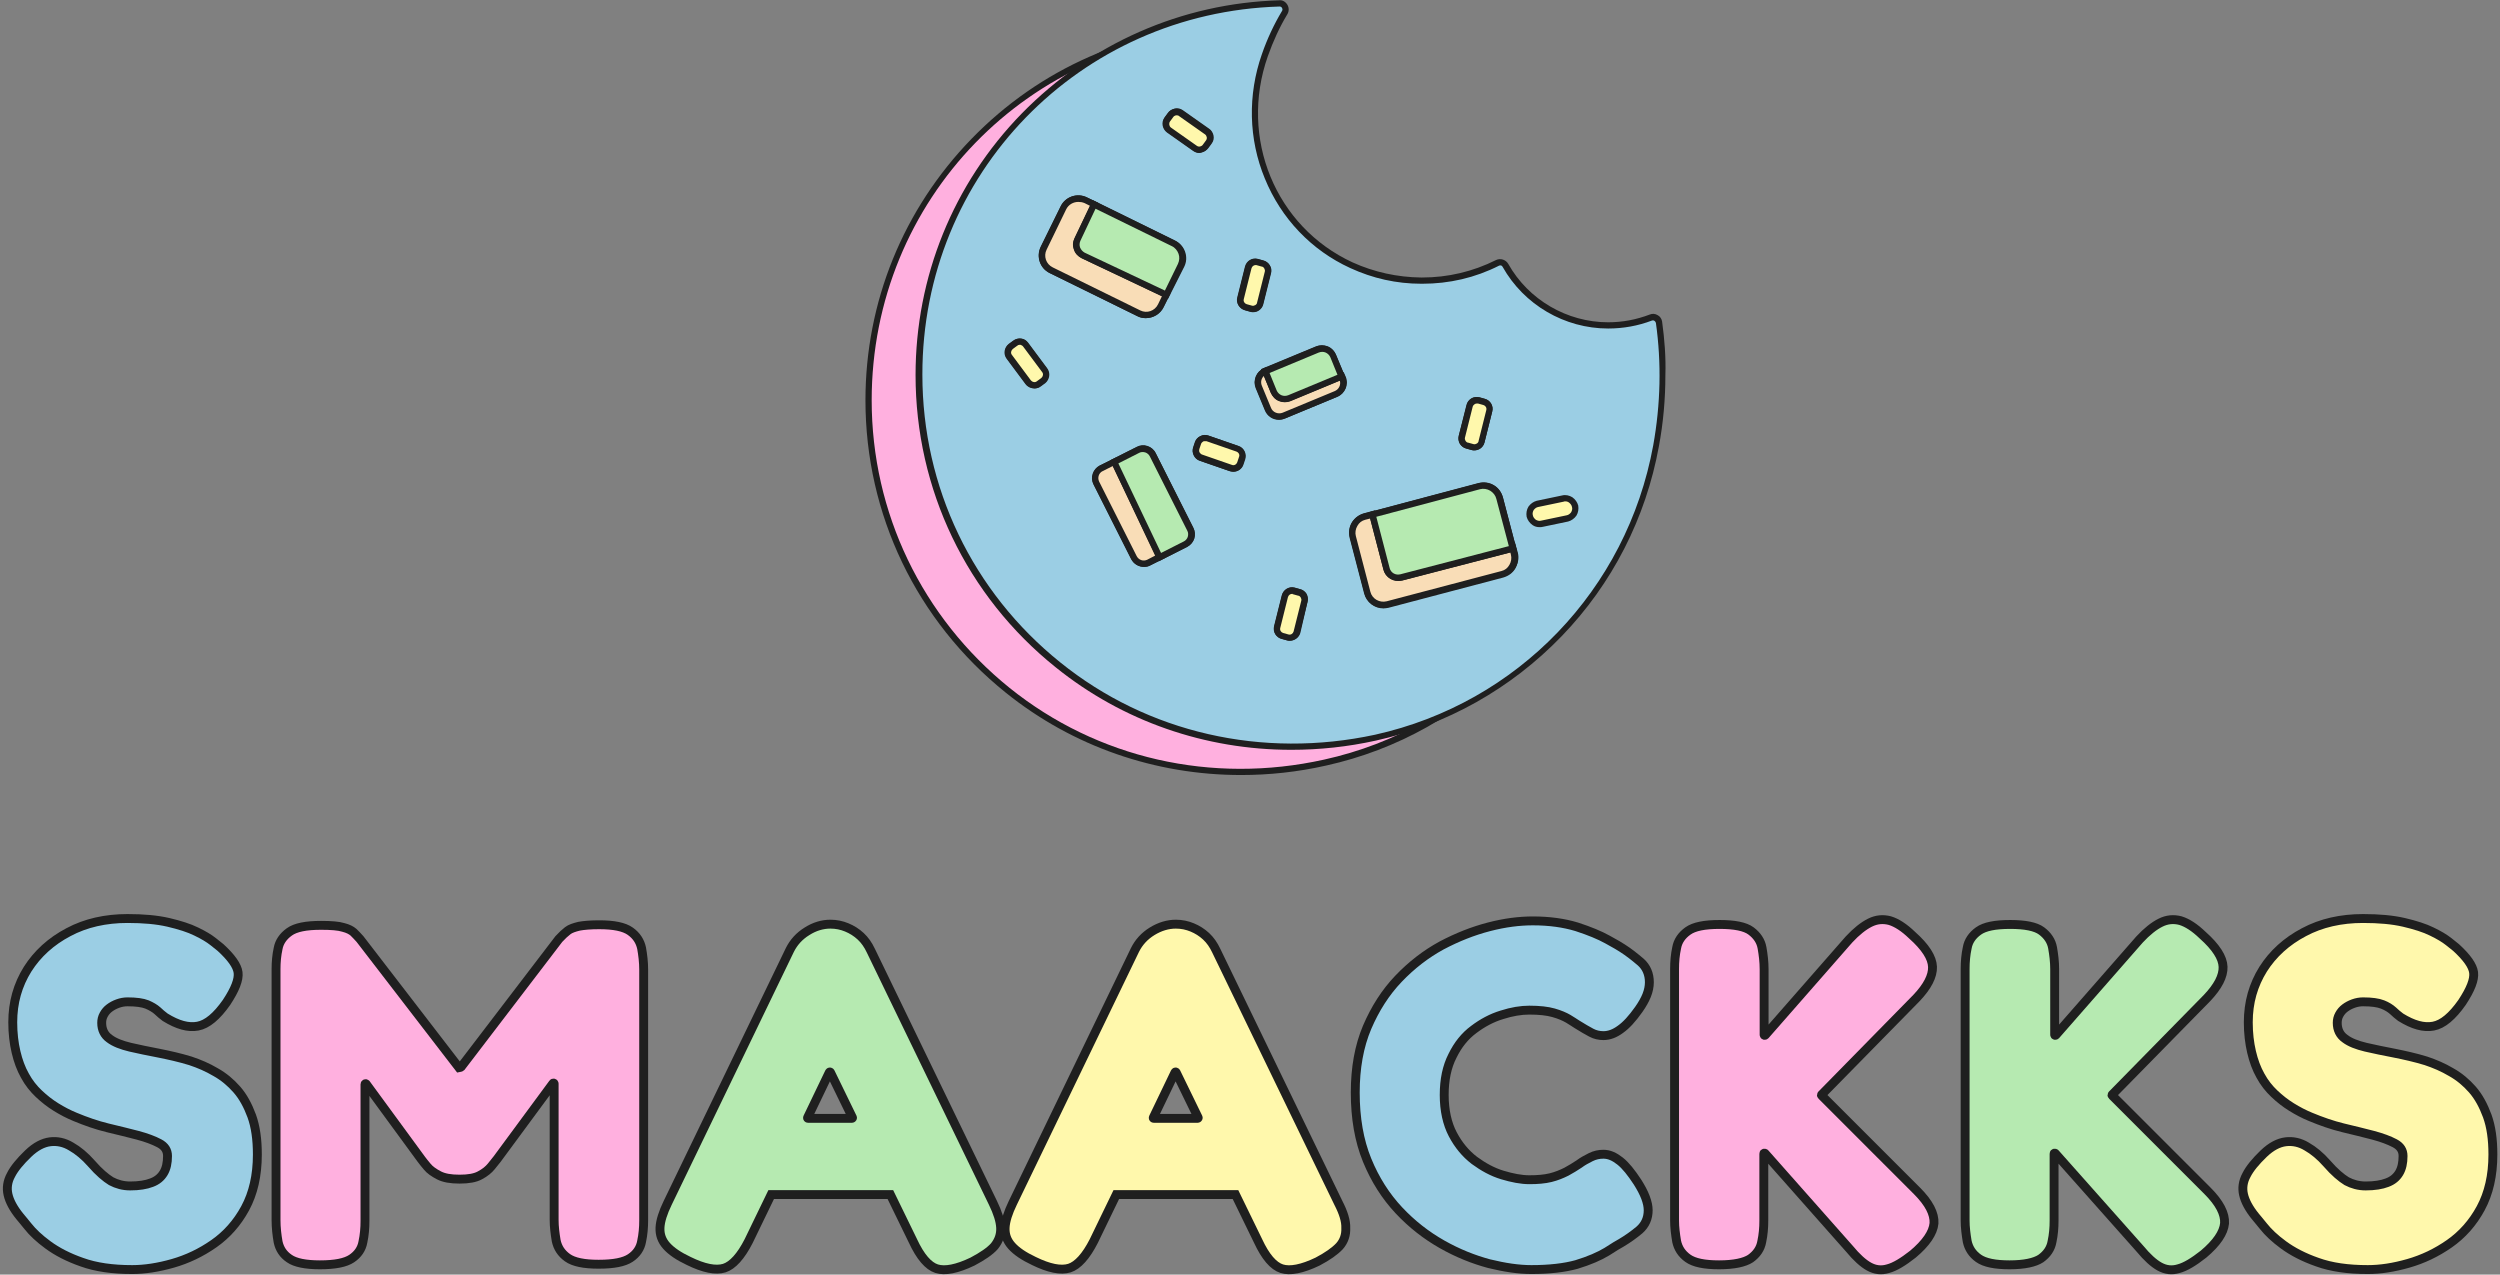 <?xml version="1.0" encoding="utf-8"?>
<!-- Generator: Adobe Illustrator 27.2.0, SVG Export Plug-In . SVG Version: 6.00 Build 0)  -->
<svg version="1.1" xmlns="http://www.w3.org/2000/svg" xmlns:xlink="http://www.w3.org/1999/xlink" x="0px" y="0px"
	 viewBox="0 0 843.2 429.9" style="enable-background:new 0 0 843.2 429.9;" xml:space="preserve">
<rect x="0" y="0" width="843.2" height="429.9" fill="#808080" stroke="none"/>
<style type="text/css">
	.st0{fill:#EF7FBC;stroke:#1F1F1F;stroke-width:3;stroke-miterlimit:10;}
	.st1{fill:#FFB0DF;}
	.st2{fill:#1F1F1F;}
	.st3{fill:#9BCEE4;}
	.st4{fill:#F9DDB7;}
	.st5{fill:#B6EAB1;}
	.st6{fill:#FFF8AC;}
	.st7{fill:#9BCEE4;stroke:#1F1F1F;stroke-width:3;stroke-miterlimit:10;}
	.st8{fill:#FFB0DF;stroke:#1F1F1F;stroke-width:3;stroke-miterlimit:10;}
	.st9{fill:#B6EAB1;stroke:#1F1F1F;stroke-width:3;stroke-miterlimit:10;}
	.st10{fill:#FFF8AC;stroke:#1F1F1F;stroke-width:3;stroke-miterlimit:10;}
	.st11{fill:#EF7FBC;}
</style>
<g id="Layer_2">
	<g>
		<path class="st0" d="M352.3,124.9l-6.4-8.6c-0.8-1.1-2.4-1.3-3.5-0.5l-1.5,1.1c-1.1,0.8-1.3,2.4-0.5,3.5l6.4,8.6
			c0.8,1.1,2.4,1.3,3.5,0.5l1.5-1.1C352.9,127.5,353.1,126,352.3,124.9z M407,44.4l-8.8-6.2c-1.1-0.8-2.7-0.5-3.5,0.6l-1.1,1.5
			c-0.8,1.1-0.5,2.7,0.6,3.5L403,50c1.1,0.8,2.7,0.5,3.5-0.6l1.1-1.5C408.4,46.7,408.1,45.2,407,44.4z M417.4,151.4l-10.1-3.5
			c-1.3-0.5-2.7,0.2-3.2,1.5l-0.6,1.8c-0.5,1.3,0.2,2.7,1.5,3.2l10.1,3.5c1.3,0.5,2.7-0.2,3.2-1.5l0.6-1.8
			C419.4,153.3,418.7,151.9,417.4,151.4z M425.9,88.9l-1.8-0.5c-1.3-0.3-2.7,0.5-3,1.8l-2.6,10.4c-0.3,1.3,0.5,2.7,1.8,3l1.8,0.5
			c1.3,0.3,2.7-0.5,3-1.8l2.6-10.4C428,90.6,427.2,89.2,425.9,88.9z M438.2,199.8l-1.8-0.5c-1.3-0.3-2.7,0.5-3,1.8l-2.6,10.4
			c-0.3,1.3,0.5,2.7,1.8,3l1.8,0.5c1.3,0.3,2.7-0.5,3-1.8l2.6-10.4C440.3,201.4,439.5,200.1,438.2,199.8z M500.5,135.5l-1.8-0.5
			c-1.3-0.3-2.7,0.5-3,1.8l-2.6,10.4c-0.3,1.3,0.5,2.7,1.8,3l1.8,0.5c1.3,0.3,2.7-0.5,3-1.8l2.6-10.4
			C502.7,137.2,501.8,135.9,500.5,135.5z"/>
		<g>
			<path class="st1" d="M541.5,158.8c-8.9,48.8-46.3,87.7-94.7,98.4c-81.7,18-154-43.7-154-122.3c0-68,54.1-123.4,121.6-125.3
				c1.6,0,2.6,1.7,1.8,3.1c-3,4.9-5.2,9.9-6.7,14.4c-9.7,27.6,2.6,58.5,29.2,70.8c7.2,3.3,15.1,5.2,23.5,5.2c9.3,0.1,18-2.1,25.8-6
				c1-0.5,2.1-0.1,2.6,0.8c6.8,12.1,19.8,20.3,34.7,20.3c5.1,0,9.9-0.9,14.4-2.7c1.2-0.5,2.5,0.3,2.7,1.6
				C544.4,130.5,544.2,144.5,541.5,158.8z"/>
			<path class="st2" d="M418.6,261.4c-28.9,0-56.8-9.6-79.4-27.8c-30.1-24.2-47.3-60.1-47.3-98.6c0-33.1,12.7-64.4,35.8-88.2
				c23-23.7,53.9-37.3,86.9-38.2c1.2,0,2.2,0.5,2.7,1.5c0.6,1,0.6,2.2,0,3.2c-2.6,4.3-4.9,9.1-6.6,14.2
				c-9.7,27.6,2.6,57.4,28.6,69.5c7.3,3.4,15,5.1,23.1,5.1c0.1,0,0.2,0,0.3,0c8.8,0,17.2-2,25-5.9c1.5-0.7,3.3-0.2,4.1,1.3
				c6.9,12.2,19.8,19.7,33.7,19.7c4.8,0,9.5-0.9,14-2.6c0.9-0.3,1.9-0.3,2.7,0.2c0.8,0.5,1.4,1.3,1.5,2.2c2,13.7,1.6,27.8-0.9,42
				l0,0c-4.4,24.2-15.7,46.3-32.8,64c-17.1,17.8-38.8,29.9-62.7,35.2C437.6,260.4,428,261.4,418.6,261.4z M414.6,10.7
				C414.6,10.7,414.6,10.7,414.6,10.7C347,12.7,294,67.3,294,135c0,37.9,17,73.2,46.5,97c29.6,23.8,68.2,32.6,106.1,24.2
				c48.1-10.6,85-48.9,93.8-97.6l1.1,0.2l-1.1-0.2c2.5-13.9,2.8-27.8,0.9-41.3c0-0.3-0.2-0.5-0.5-0.7c-0.1-0.1-0.4-0.2-0.8-0.1
				c-4.7,1.8-9.7,2.7-14.8,2.7c-14.7,0-28.4-8-35.6-20.8c-0.2-0.4-0.8-0.6-1.2-0.4c-8.1,4-16.8,6.1-25.9,6.1c-0.1,0-0.2,0-0.3,0
				c-8.3,0-16.4-1.8-24-5.3c-13.1-6-23.3-16.8-28.8-30.2c-5.5-13.4-5.8-28.2-1-41.9c1.8-5.2,4.1-10.1,6.8-14.6c0.2-0.3,0.2-0.7,0-1
				C415.3,11,415.1,10.7,414.6,10.7z"/>
		</g>
		<g>
			<g>
				<path class="st3" d="M559.5,108.6c-0.2-1.3-1.5-2.1-2.7-1.6c-4.5,1.7-9.3,2.7-14.4,2.7c-14.9,0-27.8-8.2-34.7-20.3
					c-0.5-0.9-1.7-1.3-2.6-0.8c-7.8,3.9-16.5,6-25.8,6c-8.4-0.1-16.3-1.9-23.5-5.2c-26.6-12.3-38.9-43.2-29.2-70.8
					c1.6-4.5,3.8-9.5,6.7-14.4c0.8-1.4-0.2-3.1-1.8-3.1C364.1,3.1,310,58.4,310,126.4c0,78.6,72.3,140.3,154,122.3
					c48.4-10.7,85.8-49.6,94.7-98.4C561.2,135.9,561.4,122,559.5,108.6z M457.7,177.4c0.6-1,1.6-1.8,2.7-2.1l38.7-10.2
					c0.4-0.1,0.8-0.1,1.2-0.1c0.8,0,1.6,0.2,2.3,0.6c1,0.6,1.8,1.6,2.1,2.8l4.9,18.8c0.3,1.2,0.1,2.4-0.5,3.4
					c-0.6,1-1.6,1.8-2.7,2.1l-38.7,10.2c-2.4,0.6-4.9-0.8-5.5-3.2l-4.9-18.8C457,179.6,457.1,178.4,457.7,177.4z M501.3,138.3
					l-2.6,10.4c-0.1,0.4-0.3,0.7-0.6,0.9c-0.3,0.2-0.7,0.2-1.1,0.2l-1.8-0.5c-0.4-0.1-0.7-0.3-0.9-0.6c-0.2-0.3-0.3-0.7-0.2-1.1
					l2.6-10.4c0.1-0.4,0.3-0.7,0.7-0.9c0.2-0.1,0.5-0.2,0.7-0.2c0.1,0,0.2,0,0.4,0l1.8,0.5C501,136.8,501.5,137.5,501.3,138.3z
					 M341.6,117.7l1.5-1.1c0.3-0.2,0.5-0.3,0.8-0.3c0.1,0,0.1,0,0.2,0c0.4,0.1,0.7,0.3,0.9,0.6l6.4,8.6c0.5,0.6,0.3,1.5-0.3,2
					l-1.5,1.1c-0.6,0.5-1.5,0.3-2-0.3l-6.4-8.6C340.8,119.1,341,118.2,341.6,117.7z M432.8,213.5c-0.8-0.2-1.2-1-1-1.7l2.6-10.4
					c0.2-0.6,0.7-1.1,1.4-1.1c0.1,0,0.2,0,0.3,0l1.8,0.5c0.4,0.1,0.7,0.3,0.9,0.6c0.2,0.3,0.3,0.7,0.2,1.1l-2.6,10.4
					c-0.2,0.8-1,1.2-1.7,1L432.8,213.5z M445.9,118.7c0.4,0,0.8,0.1,1.1,0.2c0.7,0.3,1.3,0.9,1.6,1.6l3.1,7.5
					c0.6,1.5-0.1,3.2-1.6,3.9l-17.6,7.3c-1.5,0.6-3.2-0.1-3.9-1.6l-3.1-7.5c-0.6-1.5,0.1-3.3,1.6-3.9l17.6-7.3
					C445.1,118.7,445.5,118.7,445.9,118.7z M406.7,47.3l-1.1,1.5c-0.2,0.3-0.5,0.5-0.9,0.6c-0.4,0.1-0.7,0-1.1-0.2l-8.8-6.2
					c-0.6-0.5-0.8-1.3-0.3-2l1.1-1.5c0.2-0.3,0.5-0.5,0.9-0.6c0.4-0.1,0.7,0,1.1,0.2l8.8,6.2c0.3,0.2,0.5,0.5,0.6,0.9
					C407,46.6,406.9,46.9,406.7,47.3z M404.5,151.5l0.6-1.8c0.1-0.4,0.4-0.6,0.7-0.8c0.2-0.1,0.4-0.1,0.6-0.1c0.2,0,0.3,0,0.5,0.1
					l10.1,3.5c0.7,0.3,1.1,1.1,0.9,1.8l-0.6,1.8c-0.3,0.7-1.1,1.1-1.8,0.9l-10.1-3.5c-0.4-0.1-0.6-0.4-0.8-0.7
					C404.4,152.3,404.4,151.9,404.5,151.5z M353,84.2l6.7-13.6c1.1-2.2,3.8-3.2,6-2.1L395.2,83c1.1,0.5,1.9,1.5,2.3,2.6
					c0.4,1.1,0.3,2.4-0.2,3.4l-6.7,13.6c-1.1,2.2-3.8,3.2-6,2.1l-29.5-14.5C352.8,89.1,351.9,86.4,353,84.2z M400.7,181.1
					c-0.2,0.7-0.7,1.2-1.3,1.5l-12.4,6.2c-1.3,0.7-2.9,0.1-3.5-1.2l-12.7-25.2c-0.6-1.3-0.1-2.9,1.2-3.5l12.4-6.2
					c0.4-0.2,0.8-0.3,1.2-0.3c1,0,1.9,0.5,2.3,1.4l12.7,25.2C400.8,179.7,400.9,180.4,400.7,181.1z M426.6,91.6L424,102
					c-0.1,0.4-0.3,0.7-0.6,0.9c-0.3,0.2-0.7,0.3-1.1,0.2l-1.8-0.5c-0.8-0.2-1.2-1-1-1.7l2.6-10.4c0.2-0.6,0.7-1.1,1.4-1.1
					c0.1,0,0.2,0,0.4,0l1.8,0.5c0.4,0.1,0.7,0.3,0.9,0.7C426.7,90.9,426.7,91.3,426.6,91.6z"/>
				<path class="st2" d="M560.6,108.5c-0.1-0.9-0.7-1.8-1.5-2.2c-0.8-0.5-1.8-0.6-2.7-0.2c-4.5,1.7-9.1,2.6-14,2.6
					c-13.9,0-26.9-7.6-33.7-19.7c-0.8-1.4-2.6-2-4.1-1.3c-7.8,3.9-16.2,5.9-25,5.9h-0.3c-8-0.1-15.8-1.8-23.1-5.1
					c-26-12-38.3-41.9-28.6-69.5c1.8-5.1,4-9.9,6.6-14.2c0.6-1,0.6-2.2,0-3.2c-0.6-1-1.6-1.6-2.7-1.5c-33,1-63.8,14.6-86.9,38.2
					c-23.1,23.7-35.8,55.1-35.8,88.2c0,38.5,17.2,74.5,47.3,98.6c22.6,18.2,50.5,27.8,79.4,27.8c9.5,0,19-1,28.5-3.1
					c23.9-5.3,45.6-17.5,62.7-35.2c17.1-17.7,28.4-39.9,32.8-64c1.5-8,2.2-16.1,2.2-24C561.9,120.4,561.4,114.4,560.6,108.5z
					 M357.6,223.4c-29.6-23.8-46.5-59.1-46.5-97C311,58.7,364,4.2,431.6,2.2h0c0.5,0,0.7,0.3,0.8,0.5c0.2,0.3,0.2,0.7,0,1
					c-2.7,4.5-5,9.4-6.8,14.6c-4.8,13.7-4.5,28.6,1,41.9c5.5,13.5,15.7,24.2,28.8,30.2c7.6,3.5,15.6,5.3,24,5.3h0.3
					c9.1,0,17.8-2,25.9-6.1c0.4-0.2,1-0.1,1.2,0.4c7.2,12.8,20.9,20.8,35.6,20.8c5.1,0,10.1-0.9,14.8-2.7c0.4-0.1,0.7,0,0.8,0.1
					c0.2,0.1,0.4,0.4,0.5,0.7c1.9,13.5,1.6,27.4-0.9,41.3c-8.9,48.7-45.7,86.9-93.8,97.6C425.8,256,387.1,247.2,357.6,223.4z"/>
			</g>
			<g>
				<path class="st3" d="M352.3,124.9l-6.4-8.6c-0.8-1.1-2.4-1.3-3.5-0.5l-1.5,1.1c-1.1,0.8-1.3,2.4-0.5,3.5l6.4,8.6
					c0.8,1.1,2.4,1.3,3.5,0.5l1.5-1.1C352.9,127.5,353.1,126,352.3,124.9z M351.2,127.5l-1.5,1.1c-0.6,0.5-1.5,0.3-2-0.3l-6.4-8.6
					c-0.5-0.6-0.3-1.5,0.3-2l1.5-1.1c0.3-0.2,0.5-0.3,0.8-0.3c0.1,0,0.1,0,0.2,0c0.4,0.1,0.7,0.3,0.9,0.6l6.4,8.6
					C351.9,126.1,351.8,127,351.2,127.5z"/>
				<path class="st2" d="M353.2,124.2l-6.4-8.6c-0.6-0.8-1.4-1.3-2.3-1.4c-0.9-0.1-1.9,0.1-2.6,0.7l-1.5,1.1c-1.6,1.2-1.9,3.4-0.7,5
					l6.4,8.6c0.7,0.9,1.8,1.4,2.9,1.4c0.7,0,1.5-0.2,2.1-0.7l1.5-1.1C354,128,354.4,125.8,353.2,124.2z M351.2,127.5l-1.5,1.1
					c-0.6,0.5-1.5,0.3-2-0.3l-6.4-8.6c-0.5-0.6-0.3-1.5,0.3-2l1.5-1.1c0.3-0.2,0.5-0.3,0.8-0.3c0.1,0,0.1,0,0.2,0
					c0.4,0.1,0.7,0.3,0.9,0.6l6.4,8.6C351.9,126.1,351.8,127,351.2,127.5z"/>
			</g>
			<g>
				<path class="st3" d="M395.7,82.1L369,68.9l-2.8-1.4c-2.8-1.4-6.1-0.2-7.5,2.5L352,83.7c-1.4,2.8-0.2,6.1,2.5,7.5l29.5,14.5
					c2.8,1.4,6.1,0.2,7.5-2.5l1.8-3.7l4.9-9.9C399.6,86.8,398.5,83.4,395.7,82.1z M397.3,89.1l-6.7,13.6c-1.1,2.2-3.8,3.2-6,2.1
					l-29.5-14.5c-2.2-1.1-3.2-3.8-2.1-6l6.7-13.6c1.1-2.2,3.8-3.2,6-2.1L395.2,83c1.1,0.5,1.9,1.5,2.3,2.6
					C397.9,86.8,397.8,88,397.3,89.1z"/>
				<path class="st2" d="M399.5,84.9c-0.6-1.7-1.8-3.1-3.4-3.8l-29.5-14.5c-3.3-1.6-7.3-0.3-8.9,3l-6.7,13.6c-1.6,3.3-0.3,7.3,3,8.9
					l29.5,14.5c0.9,0.5,1.9,0.7,2.9,0.7c2.5,0,4.8-1.4,6-3.7l6.7-13.6C400,88.4,400.1,86.6,399.5,84.9z M397.3,89.1l-6.7,13.6
					c-1.1,2.2-3.8,3.2-6,2.1l-29.5-14.5c-2.2-1.1-3.2-3.8-2.1-6l6.7-13.6c1.1-2.2,3.8-3.2,6-2.1L395.2,83c1.1,0.5,1.9,1.5,2.3,2.6
					C397.9,86.8,397.8,88,397.3,89.1z"/>
			</g>
			<g>
				<path class="st3" d="M401.5,178.6l-12.7-25.2c-0.9-1.8-3.1-2.6-5-1.6l-8,4l-4.4,2.2c-1.8,0.9-2.6,3.1-1.6,5l12.7,25.2
					c0.9,1.8,3.1,2.6,5,1.6l3.7-1.9l8.7-4.4C401.7,182.6,402.4,180.4,401.5,178.6z M400.7,181.1c-0.2,0.7-0.7,1.2-1.3,1.5l-12.4,6.2
					c-1.3,0.7-2.9,0.1-3.5-1.2l-12.7-25.2c-0.6-1.3-0.1-2.9,1.2-3.5l12.4-6.2c0.4-0.2,0.8-0.3,1.2-0.3c1,0,1.9,0.5,2.3,1.4
					l12.7,25.2C400.8,179.7,400.9,180.4,400.7,181.1z"/>
				<path class="st2" d="M402.5,178.1l-12.7-25.2c-1.2-2.4-4.1-3.3-6.4-2.1L371,157c-2.3,1.2-3.3,4.1-2.1,6.4l12.7,25.2
					c0.8,1.7,2.5,2.6,4.3,2.6c0.7,0,1.5-0.2,2.1-0.5l12.4-6.2c1.1-0.6,2-1.6,2.4-2.8C403.1,180.5,403,179.2,402.5,178.1z
					 M400.7,181.1c-0.2,0.7-0.7,1.2-1.3,1.5l-12.4,6.2c-1.3,0.7-2.9,0.1-3.5-1.2l-12.7-25.2c-0.6-1.3-0.1-2.9,1.2-3.5l12.4-6.2
					c0.4-0.2,0.8-0.3,1.2-0.3c1,0,1.9,0.5,2.3,1.4l12.7,25.2C400.8,179.7,400.9,180.4,400.7,181.1z"/>
			</g>
			<g>
				<path class="st3" d="M407,44.4l-8.8-6.2c-1.1-0.8-2.7-0.5-3.5,0.6l-1.1,1.5c-0.8,1.1-0.5,2.7,0.6,3.5L403,50
					c1.1,0.8,2.7,0.5,3.5-0.6l1.1-1.5C408.4,46.7,408.1,45.2,407,44.4z M406.7,47.3l-1.1,1.5c-0.2,0.3-0.5,0.5-0.9,0.6
					c-0.4,0.1-0.7,0-1.1-0.2l-8.8-6.2c-0.6-0.5-0.8-1.3-0.3-2l1.1-1.5c0.2-0.3,0.5-0.5,0.9-0.6c0.4-0.1,0.7,0,1.1,0.2l8.8,6.2
					c0.3,0.2,0.5,0.5,0.6,0.9C407,46.6,406.9,46.9,406.7,47.3z"/>
				<path class="st2" d="M409.1,45.8c-0.2-0.9-0.7-1.8-1.5-2.3l-8.8-6.2c-0.8-0.5-1.7-0.8-2.7-0.6c-0.9,0.2-1.8,0.7-2.3,1.5
					l-1.1,1.5c-1.1,1.6-0.7,3.8,0.9,5l8.8,6.2c0.6,0.4,1.3,0.7,2,0.7c0.2,0,0.4,0,0.6-0.1c0.9-0.2,1.8-0.7,2.3-1.5l1.1-1.5
					C409,47.7,409.2,46.8,409.1,45.8z M404.7,49.4c-0.4,0.1-0.7,0-1.1-0.2l-8.8-6.2c-0.6-0.5-0.8-1.3-0.3-2l1.1-1.5
					c0.2-0.3,0.5-0.5,0.9-0.6c0.4-0.1,0.7,0,1.1,0.2l8.8,6.2c0.3,0.2,0.5,0.5,0.6,0.9c0.1,0.4,0,0.7-0.2,1.1l-1.1,1.5
					C405.4,49.1,405.1,49.3,404.7,49.4z"/>
			</g>
			<g>
				<path class="st3" d="M417.4,151.4l-10.1-3.5c-1.3-0.5-2.7,0.2-3.2,1.5l-0.6,1.8c-0.5,1.3,0.2,2.7,1.5,3.2l10.1,3.5
					c1.3,0.5,2.7-0.2,3.2-1.5l0.6-1.8C419.4,153.3,418.7,151.9,417.4,151.4z M417.9,154.2l-0.6,1.8c-0.3,0.7-1.1,1.1-1.8,0.9
					l-10.1-3.5c-0.4-0.1-0.6-0.4-0.8-0.7c-0.2-0.3-0.2-0.7-0.1-1.1l0.6-1.8c0.1-0.4,0.4-0.6,0.7-0.8c0.2-0.1,0.4-0.1,0.6-0.1
					c0.2,0,0.3,0,0.5,0.1l10.1,3.5C417.8,152.7,418.1,153.5,417.9,154.2z"/>
				<path class="st2" d="M417.7,150.4l-10.1-3.5c-0.9-0.3-1.9-0.3-2.7,0.2c-0.9,0.4-1.5,1.1-1.8,2l-0.6,1.8
					c-0.3,0.9-0.3,1.9,0.2,2.7c0.4,0.9,1.1,1.5,2,1.8l10.1,3.5c0.4,0.1,0.8,0.2,1.2,0.2c1.5,0,2.9-0.9,3.4-2.4l0.6-1.8v0
					C420.6,153.1,419.6,151,417.7,150.4z M415.5,156.9l-10.1-3.5c-0.4-0.1-0.6-0.4-0.8-0.7c-0.2-0.3-0.2-0.7-0.1-1.1l0.6-1.8
					c0.1-0.4,0.4-0.6,0.7-0.8c0.2-0.1,0.4-0.1,0.6-0.1c0.2,0,0.3,0,0.5,0.1l10.1,3.5c0.7,0.3,1.1,1.1,0.9,1.8l-0.6,1.8
					C417,156.7,416.2,157.1,415.5,156.9z"/>
			</g>
			<g>
				<path class="st3" d="M425.9,88.9l-1.8-0.5c-1.3-0.3-2.7,0.5-3,1.8l-2.6,10.4c-0.3,1.3,0.5,2.7,1.8,3l1.8,0.5
					c1.3,0.3,2.7-0.5,3-1.8l2.6-10.4C428,90.6,427.2,89.2,425.9,88.9z M426.6,91.6L424,102c-0.1,0.4-0.3,0.7-0.6,0.9
					c-0.3,0.2-0.7,0.3-1.1,0.2l-1.8-0.5c-0.8-0.2-1.2-1-1-1.7l2.6-10.4c0.2-0.6,0.7-1.1,1.4-1.1c0.1,0,0.2,0,0.4,0l1.8,0.5
					c0.4,0.1,0.7,0.3,0.9,0.7C426.7,90.9,426.7,91.3,426.6,91.6z"/>
				<path class="st2" d="M428.3,89.5c-0.5-0.8-1.3-1.4-2.2-1.6l-1.8-0.5c-1.9-0.5-3.8,0.7-4.3,2.6l-2.6,10.4
					c-0.5,1.9,0.7,3.8,2.6,4.3l1.8,0.5c0.3,0.1,0.6,0.1,0.9,0.1c0.6,0,1.3-0.2,1.8-0.5c0.8-0.5,1.4-1.3,1.6-2.2l2.6-10.4
					C429,91.2,428.8,90.3,428.3,89.5z M423.4,102.9c-0.3,0.2-0.7,0.3-1.1,0.2l-1.8-0.5c-0.8-0.2-1.2-1-1-1.7l2.6-10.4
					c0.2-0.6,0.7-1.1,1.4-1.1c0.1,0,0.2,0,0.4,0l1.8,0.5c0.4,0.1,0.7,0.3,0.9,0.7c0.2,0.3,0.3,0.7,0.2,1.1L424,102
					C423.9,102.4,423.7,102.7,423.4,102.9z"/>
			</g>
			<g>
				<path class="st3" d="M438.2,199.8l-1.8-0.5c-1.3-0.3-2.7,0.5-3,1.8l-2.6,10.4c-0.3,1.3,0.5,2.7,1.8,3l1.8,0.5
					c1.3,0.3,2.7-0.5,3-1.8l2.6-10.4C440.3,201.4,439.5,200.1,438.2,199.8z M439,202.5l-2.6,10.4c-0.2,0.8-1,1.2-1.7,1l-1.8-0.5
					c-0.8-0.2-1.2-1-1-1.7l2.6-10.4c0.2-0.6,0.7-1.1,1.4-1.1c0.1,0,0.2,0,0.3,0l1.8,0.5c0.4,0.1,0.7,0.3,0.9,0.6
					C439,201.8,439.1,202.1,439,202.5z"/>
				<path class="st2" d="M440.7,200.3c-0.5-0.8-1.3-1.4-2.2-1.6l-1.8-0.5c-1.9-0.5-3.8,0.7-4.3,2.6l-2.6,10.4
					c-0.2,0.9-0.1,1.9,0.4,2.7c0.5,0.8,1.3,1.4,2.2,1.6l1.8,0.5c0.3,0.1,0.6,0.1,0.9,0.1c1.6,0,3.1-1.1,3.5-2.7L441,203
					C441.3,202.1,441.1,201.2,440.7,200.3z M434.6,213.9l-1.8-0.5c-0.8-0.2-1.2-1-1-1.7l2.6-10.4c0.2-0.6,0.7-1.1,1.4-1.1
					c0.1,0,0.2,0,0.3,0l1.8,0.5c0.4,0.1,0.7,0.3,0.9,0.6c0.2,0.3,0.3,0.7,0.2,1.1l-2.6,10.4C436.1,213.6,435.4,214.1,434.6,213.9z"
					/>
			</g>
			<g>
				<path class="st3" d="M452.7,127.6l-0.3-0.6l-2.9-6.9c-0.9-2.1-3.2-3-5.3-2.2l-17.6,7.3c-2.1,0.9-3,3.2-2.2,5.3l3.1,7.5
					c0.9,2.1,3.2,3,5.3,2.2l17.6-7.3C452.6,132,453.6,129.6,452.7,127.6z M450.1,131.8l-17.6,7.3c-1.5,0.6-3.2-0.1-3.9-1.6l-3.1-7.5
					c-0.6-1.5,0.1-3.3,1.6-3.9l17.6-7.3c0.4-0.2,0.8-0.2,1.1-0.2c0.4,0,0.8,0.1,1.1,0.2c0.7,0.3,1.3,0.9,1.6,1.6l3.1,7.5
					C452.4,129.5,451.6,131.2,450.1,131.8z"/>
				<path class="st2" d="M453.7,127.2l-3.1-7.5c-0.5-1.3-1.5-2.2-2.8-2.8c-1.3-0.5-2.7-0.5-3.9,0l-17.6,7.3
					c-2.6,1.1-3.8,4.1-2.8,6.7l3.1,7.5c0.8,2,2.7,3.2,4.7,3.2c0.7,0,1.3-0.1,2-0.4l17.6-7.3C453.6,132.8,454.8,129.8,453.7,127.2z
					 M428.7,137.5l-3.1-7.5c-0.6-1.5,0.1-3.3,1.6-3.9l17.6-7.3c0.4-0.2,0.8-0.2,1.1-0.2c0.4,0,0.8,0.1,1.1,0.2
					c0.7,0.3,1.3,0.9,1.6,1.6l3.1,7.5c0.6,1.5-0.1,3.2-1.6,3.9l-17.6,7.3C431,139.8,429.3,139,428.7,137.5z"/>
			</g>
			<g>
				<path class="st3" d="M500.5,135.5l-1.8-0.5c-1.3-0.3-2.7,0.5-3,1.8l-2.6,10.4c-0.3,1.3,0.5,2.7,1.8,3l1.8,0.5
					c1.3,0.3,2.7-0.5,3-1.8l2.6-10.4C502.6,137.2,501.8,135.9,500.5,135.5z M501.3,138.3l-2.6,10.4c-0.1,0.4-0.3,0.7-0.6,0.9
					c-0.3,0.2-0.7,0.2-1.1,0.2l-1.8-0.5c-0.4-0.1-0.7-0.3-0.9-0.6c-0.2-0.3-0.3-0.7-0.2-1.1l2.6-10.4c0.1-0.4,0.3-0.7,0.7-0.9
					c0.2-0.1,0.5-0.2,0.7-0.2c0.1,0,0.2,0,0.4,0l1.8,0.5C501,136.8,501.5,137.5,501.3,138.3z"/>
				<path class="st2" d="M500.8,134.5L499,134c-0.9-0.2-1.9-0.1-2.7,0.4c-0.8,0.5-1.4,1.3-1.6,2.2L492,147c-0.2,0.9-0.1,1.9,0.4,2.7
					c0.5,0.8,1.3,1.4,2.2,1.6l1.8,0.5c0.3,0.1,0.6,0.1,0.9,0.1c0.6,0,1.3-0.2,1.8-0.5c0.8-0.5,1.4-1.3,1.6-2.2l2.6-10.4
					C503.8,136.9,502.7,135,500.8,134.5z M498,149.5c-0.3,0.2-0.7,0.2-1.1,0.2l-1.8-0.5c-0.4-0.1-0.7-0.3-0.9-0.6
					c-0.2-0.3-0.3-0.7-0.2-1.1l2.6-10.4c0.1-0.4,0.3-0.7,0.7-0.9c0.2-0.1,0.5-0.2,0.7-0.2c0.1,0,0.2,0,0.4,0l1.8,0.5
					c0.8,0.2,1.2,1,1,1.7l-2.6,10.4C498.5,149,498.3,149.3,498,149.5z"/>
			</g>
			<g>
				<path class="st3" d="M510.7,186.8l-0.6-2.1l-4.4-16.7c-0.8-3-3.8-4.8-6.8-4l-36,9.5l-2.7,0.7c-3,0.8-4.8,3.8-4,6.8l4.9,18.8
					c0.8,3,3.8,4.8,6.8,4l38.7-10.2C509.7,192.8,511.5,189.8,510.7,186.8z M509.2,190.5c-0.6,1-1.6,1.8-2.7,2.1l-38.7,10.2
					c-2.4,0.6-4.9-0.8-5.5-3.2l-4.9-18.8c-0.3-1.2-0.1-2.4,0.5-3.4c0.6-1,1.6-1.8,2.7-2.1l38.7-10.2c0.4-0.1,0.8-0.1,1.2-0.1
					c0.8,0,1.6,0.2,2.3,0.6c1,0.6,1.8,1.6,2.1,2.8l4.9,18.8C510,188.2,509.8,189.5,509.2,190.5z"/>
				<path class="st2" d="M511.8,186.5l-4.9-18.8c-0.5-1.7-1.5-3.2-3.1-4.1c-1.5-0.9-3.3-1.1-5.1-0.7L460,173.2
					c-1.7,0.5-3.2,1.6-4.1,3.1c-0.9,1.5-1.1,3.3-0.7,5.1l4.9,18.8c0.8,3,3.5,5,6.5,5c0.6,0,1.1-0.1,1.7-0.2l38.7-10.2
					c1.7-0.5,3.2-1.5,4.1-3.1C512,190,512.2,188.3,511.8,186.5z M462.2,199.6l-4.9-18.8c-0.3-1.2-0.1-2.4,0.5-3.4
					c0.6-1,1.6-1.8,2.7-2.1l38.7-10.2c0.4-0.1,0.8-0.1,1.2-0.1c0.8,0,1.6,0.2,2.3,0.6c1,0.6,1.8,1.6,2.1,2.8l4.9,18.8
					c0.3,1.2,0.1,2.4-0.5,3.4c-0.6,1-1.6,1.8-2.7,2.1l-38.7,10.2C465.3,203.4,462.9,202,462.2,199.6z"/>
			</g>
		</g>
		<g>
			<path class="st4" d="M391.2,187.9l-3.7,1.9c-1.8,0.9-4,0.2-5-1.6l-12.7-25.2c-0.9-1.8-0.2-4,1.6-5l4.4-2.2c0,0.1,0.1,0.2,0.1,0.3
				l14.8,31.1C390.9,187.5,391,187.7,391.2,187.9z"/>
			<path class="st2" d="M385.8,191.2c-1.7,0-3.4-1-4.3-2.6l-12.7-25.2c-1.2-2.4-0.2-5.2,2.1-6.4l5.5-2.7l0.4,1.1
				c0,0.1,0.1,0.1,0.1,0.2l14.8,31.1c0.1,0.2,0.2,0.4,0.3,0.5l0.8,1l-4.9,2.5C387.3,191.1,386.5,191.2,385.8,191.2z M375.3,157.2
				l-3.4,1.7c-1.3,0.6-1.8,2.2-1.2,3.5l12.7,25.2c0.7,1.3,2.2,1.8,3.5,1.2l2.7-1.4L375.3,157.2z"/>
		</g>
		<g>
			<path class="st4" d="M506.7,193.6L468,203.8c-3,0.8-6-1-6.8-4l-4.9-18.8c-0.8-3,1-6,4-6.8l2.7-0.7l4.7,18.3
				c0.6,2.2,2.8,3.5,4.9,2.9l36.2-9.4c0.5-0.1,1-0.4,1.4-0.6l0.6,2.1C511.5,189.8,509.7,192.8,506.7,193.6z"/>
			<path class="st2" d="M466.6,205.1c-3,0-5.7-2-6.4-5l-4.9-18.8c-0.5-1.7-0.2-3.5,0.7-5.1c0.9-1.5,2.3-2.6,4.1-3.1l3.7-1l5,19.3
				c0.4,1.6,2,2.5,3.6,2.1l36.2-9.4c0.4-0.1,0.7-0.3,1-0.5l1.3-0.9l1,3.6c0.5,1.7,0.2,3.5-0.7,5.1c-0.9,1.5-2.3,2.6-4.1,3.1
				l-38.7,10.2C467.7,205,467.1,205.1,466.6,205.1z M462.1,174.9l-1.6,0.4c-1.2,0.3-2.1,1-2.7,2.1c-0.6,1-0.8,2.3-0.5,3.4l4.9,18.8
				c0.6,2.4,3.1,3.8,5.5,3.2l38.7-10.2c1.2-0.3,2.1-1,2.7-2.1c0.6-1,0.8-2.3,0.5-3.4l-0.2-0.8c-0.1,0-0.3,0.1-0.4,0.1l-36.2,9.4
				c-2.7,0.7-5.5-0.9-6.2-3.7L462.1,174.9z"/>
		</g>
		<g>
			<path class="st4" d="M450.5,132.8l-17.6,7.3c-2.1,0.9-4.4-0.1-5.3-2.2l-3.1-7.5c-0.9-2.1,0.1-4.4,2.2-5.3l2.9,6.9
				c0.9,2.1,3.2,3,5.3,2.2l17.6-7.3l0.2,0.6C453.6,129.6,452.6,132,450.5,132.8z"/>
			<path class="st2" d="M431.4,141.5c-2,0-3.9-1.2-4.7-3.2l-3.1-7.5c-1.1-2.6,0.2-5.6,2.8-6.7l1-0.4l3.3,7.9
				c0.3,0.7,0.9,1.3,1.6,1.6c0.7,0.3,1.5,0.3,2.3,0l18.6-7.7l0.7,1.6c1.1,2.6-0.2,5.6-2.8,6.7l0,0l-17.6,7.3
				C432.7,141.4,432.1,141.5,431.4,141.5z M426.3,126.8c-0.9,0.8-1.2,2.1-0.7,3.3l3.1,7.5c0.6,1.5,2.4,2.2,3.9,1.6l17.6-7.3
				c1.4-0.6,2.1-2.1,1.7-3.5l-16.6,6.9c-1.3,0.5-2.6,0.5-3.9,0c-1.3-0.5-2.2-1.5-2.8-2.8L426.3,126.8z"/>
		</g>
		<g>
			<path class="st4" d="M393.4,99.5l-1.8,3.7c-1.4,2.8-4.7,3.9-7.5,2.5l-29.5-14.5c-2.8-1.4-3.9-4.7-2.5-7.5l6.7-13.6
				c1.4-2.8,4.7-3.9,7.5-2.5l2.8,1.4l-5.6,11.8c-1,2-0.1,4.4,1.9,5.4L393.4,99.5z"/>
			<path class="st2" d="M386.5,107.3c-1,0-2-0.2-2.9-0.7l-29.5-14.5c-3.3-1.6-4.7-5.6-3-8.9l6.7-13.6c1.6-3.3,5.6-4.7,8.9-3l3.7,1.8
				l-6.1,12.8c-0.3,0.7-0.4,1.5-0.1,2.3c0.3,0.7,0.8,1.3,1.5,1.7l29.1,13.8l-2.3,4.6C391.4,105.9,389,107.3,386.5,107.3z
				 M363.7,68.1c-1.7,0-3.3,0.9-4.1,2.5L353,84.2c-1.1,2.2-0.2,4.9,2.1,6l29.5,14.5c2.2,1.1,4.9,0.2,6-2.1l1.3-2.7l-27.1-12.8
				c-1.2-0.6-2.2-1.6-2.6-2.9c-0.5-1.3-0.4-2.7,0.2-3.9l5.2-10.9l-1.8-0.9C365.1,68.2,364.4,68.1,363.7,68.1z"/>
		</g>
		<g>
			<path class="st5" d="M398.2,89.5l-4.9,9.9l-28.1-13.3c-2-1-2.9-3.4-1.9-5.4l5.6-11.8l26.7,13.1C398.5,83.4,399.6,86.8,398.2,89.5
				z"/>
			<path class="st2" d="M393.9,100.9l-29-13.8c-1.2-0.6-2.2-1.6-2.6-2.9c-0.5-1.3-0.4-2.7,0.2-3.9l6.1-12.8l27.7,13.6
				c1.6,0.8,2.8,2.1,3.4,3.8c0.6,1.7,0.5,3.5-0.3,5.1L393.9,100.9z M369.5,70.4l-5.1,10.8c-0.3,0.7-0.4,1.5-0.1,2.3
				c0.3,0.7,0.8,1.3,1.5,1.7L392.9,98l4.4-9c0.5-1.1,0.6-2.3,0.2-3.4c-0.4-1.1-1.2-2.1-2.3-2.6L369.5,70.4z"/>
		</g>
		<g>
			<path class="st5" d="M399.9,183.5l-8.7,4.4c-0.2-0.2-0.3-0.4-0.4-0.7L376,156.1c0-0.1-0.1-0.2-0.1-0.3l8-4c1.8-0.9,4-0.2,5,1.6
				l12.7,25.2C402.4,180.4,401.7,182.6,399.9,183.5z"/>
			<path class="st2" d="M390.9,189.3l-0.5-0.7c-0.2-0.3-0.4-0.6-0.5-0.9L375,156.5c-0.1-0.1-0.1-0.3-0.2-0.4l-0.3-0.9l8.9-4.5
				c1.1-0.6,2.4-0.7,3.6-0.3c1.2,0.4,2.2,1.2,2.8,2.4l12.7,25.2c0.6,1.1,0.7,2.4,0.3,3.6c-0.4,1.2-1.2,2.2-2.4,2.8L390.9,189.3z
				 M377.2,156.3l14.4,30.2l7.7-3.9c0.6-0.3,1.1-0.9,1.3-1.5c0.2-0.7,0.2-1.4-0.1-2l-12.7-25.2c-0.3-0.6-0.9-1.1-1.5-1.3
				c-0.7-0.2-1.4-0.2-2,0.1L377.2,156.3z"/>
		</g>
		<g>
			<path class="st5" d="M510.2,184.7c-0.4,0.3-0.9,0.5-1.4,0.6l-36.2,9.4c-2.2,0.6-4.4-0.7-4.9-2.9l-4.7-18.3l36-9.5
				c3-0.8,6,1,6.8,4L510.2,184.7z"/>
			<path class="st2" d="M471.6,195.9c-2.3,0-4.4-1.5-5-3.8l-5-19.3l37.1-9.8c1.7-0.5,3.5-0.2,5.1,0.7c1.5,0.9,2.6,2.3,3.1,4.1
				l4.6,17.4l-0.6,0.4c-0.5,0.4-1.1,0.7-1.7,0.8l-36.2,9.4C472.4,195.9,472,195.9,471.6,195.9z M464.2,174.3l4.5,17.3
				c0.4,1.6,2,2.5,3.6,2.1l36.2-9.4c0.1,0,0.3-0.1,0.4-0.1l-4.2-15.9c-0.3-1.2-1-2.1-2.1-2.8c-1-0.6-2.3-0.8-3.4-0.5L464.2,174.3z"
				/>
		</g>
		<g>
			<path class="st5" d="M452.5,127l-17.6,7.3c-2.1,0.9-4.4-0.1-5.3-2.2l-2.9-6.9l17.6-7.3c2.1-0.9,4.4,0.1,5.3,2.2L452.5,127z"/>
			<path class="st2" d="M433.4,135.6c-0.7,0-1.3-0.1-2-0.4c-1.3-0.5-2.2-1.5-2.8-2.8l-3.3-7.9l18.6-7.7c1.3-0.5,2.6-0.5,3.9,0
				c1.3,0.5,2.2,1.5,2.8,2.8l3.3,7.9l-18.6,7.7C434.7,135.5,434,135.6,433.4,135.6z M428.2,125.8l2.4,5.9c0.3,0.7,0.9,1.3,1.6,1.6
				c0.7,0.3,1.5,0.3,2.3,0l16.6-6.9l-2.4-5.9c-0.3-0.7-0.9-1.3-1.6-1.6c-0.7-0.3-1.5-0.3-2.3,0L428.2,125.8z"/>
		</g>
		<g>
			<path class="st6" d="M427.7,91.9l-2.6,10.4c-0.3,1.3-1.7,2.1-3,1.8l-1.8-0.5c-1.3-0.3-2.1-1.7-1.8-3l2.6-10.4
				c0.3-1.3,1.7-2.1,3-1.8l1.8,0.5C427.2,89.2,428,90.6,427.7,91.9z"/>
			<path class="st2" d="M422.6,105.2c-0.3,0-0.6,0-0.9-0.1l-1.8-0.5c-1.9-0.5-3.1-2.4-2.6-4.3l2.6-10.4c0.5-1.9,2.4-3.1,4.3-2.6
				l1.8,0.5c0.9,0.2,1.7,0.8,2.2,1.6c0.5,0.8,0.6,1.8,0.4,2.7l-2.6,10.4c-0.2,0.9-0.8,1.7-1.6,2.2
				C423.9,105.1,423.3,105.2,422.6,105.2z M423.5,89.4c-0.6,0-1.2,0.4-1.4,1.1l-2.6,10.4c-0.2,0.8,0.3,1.5,1,1.7l1.8,0.5
				c0.4,0.1,0.7,0,1.1-0.2c0.3-0.2,0.6-0.5,0.6-0.9l2.6-10.4c0.1-0.4,0-0.7-0.2-1.1c-0.2-0.3-0.5-0.6-0.9-0.6l-1.8-0.5
				C423.7,89.4,423.6,89.4,423.5,89.4z"/>
		</g>
		<g>
			<path class="st6" d="M502.3,138.5l-2.6,10.4c-0.3,1.3-1.7,2.1-3,1.8l-1.8-0.5c-1.3-0.3-2.1-1.7-1.8-3l2.6-10.4
				c0.3-1.3,1.7-2.1,3-1.8l1.8,0.5C501.8,135.9,502.7,137.2,502.3,138.5z"/>
			<path class="st2" d="M497.3,151.9c-0.3,0-0.6,0-0.9-0.1l-1.8-0.5c-0.9-0.2-1.7-0.8-2.2-1.6c-0.5-0.8-0.6-1.8-0.4-2.7l2.6-10.4
				c0.2-0.9,0.8-1.7,1.6-2.2c0.8-0.5,1.8-0.6,2.7-0.4l1.8,0.5c1.9,0.5,3.1,2.4,2.6,4.3v0l-2.6,10.4c-0.2,0.9-0.8,1.7-1.6,2.2
				C498.5,151.7,497.9,151.9,497.3,151.9z M498.1,136.1c-0.3,0-0.5,0.1-0.7,0.2c-0.3,0.2-0.6,0.5-0.7,0.9l-2.6,10.4
				c-0.1,0.4,0,0.7,0.2,1.1c0.2,0.3,0.5,0.6,0.9,0.6l1.8,0.5c0.4,0.1,0.7,0,1.1-0.2c0.3-0.2,0.6-0.5,0.6-0.9l2.6-10.4
				c0.2-0.8-0.3-1.5-1-1.7l-1.8-0.5C498.3,136.1,498.2,136.1,498.1,136.1z"/>
		</g>
		<g>
			<path class="st6" d="M440,202.8l-2.6,10.4c-0.3,1.3-1.7,2.1-3,1.8l-1.8-0.5c-1.3-0.3-2.1-1.7-1.8-3l2.6-10.4
				c0.3-1.3,1.7-2.1,3-1.8l1.8,0.5C439.5,200.1,440.3,201.4,440,202.8z"/>
			<path class="st2" d="M435,216.1c-0.3,0-0.6,0-0.9-0.1l-1.8-0.5c-0.9-0.2-1.7-0.8-2.2-1.6c-0.5-0.8-0.6-1.8-0.4-2.7l2.6-10.4
				c0.5-1.9,2.4-3.1,4.3-2.6l1.8,0.5c0.9,0.2,1.7,0.8,2.2,1.6c0.5,0.8,0.6,1.8,0.4,2.7l-2.6,10.4C438,215,436.5,216.1,435,216.1z
				 M435.8,200.3c-0.6,0-1.2,0.4-1.4,1.1l-2.6,10.4c-0.2,0.8,0.3,1.5,1,1.7l1.8,0.5c0.8,0.2,1.5-0.3,1.7-1l2.6-10.4
				c0.1-0.4,0-0.7-0.2-1.1c-0.2-0.3-0.5-0.6-0.9-0.6l-1.8-0.5C436,200.3,435.9,200.3,435.8,200.3z"/>
		</g>
		<g>
			<path class="st6" d="M418.9,154.6l-0.6,1.8c-0.5,1.3-1.9,2-3.2,1.5l-10.1-3.5c-1.3-0.5-2-1.9-1.5-3.2l0.6-1.8
				c0.5-1.3,1.9-2,3.2-1.5l10.1,3.5C418.7,151.9,419.4,153.3,418.9,154.6z"/>
			<path class="st2" d="M415.9,159.1c-0.4,0-0.8-0.1-1.2-0.2l-10.1-3.5c-0.9-0.3-1.6-1-2-1.8c-0.4-0.9-0.5-1.8-0.2-2.7l0.6-1.8
				c0.3-0.9,1-1.6,1.8-2c0.9-0.4,1.8-0.5,2.7-0.2l10.1,3.5c1.9,0.6,2.8,2.7,2.2,4.5l0,0l-0.6,1.8
				C418.8,158.2,417.4,159.1,415.9,159.1z M406.4,148.8c-0.2,0-0.4,0-0.6,0.1c-0.3,0.2-0.6,0.5-0.7,0.8l-0.6,1.8
				c-0.1,0.4-0.1,0.7,0.1,1.1c0.2,0.3,0.5,0.6,0.8,0.7l10.1,3.5c0.7,0.3,1.5-0.1,1.8-0.9l0.6-1.8c0.3-0.7-0.1-1.5-0.9-1.8l-10.1-3.5
				C406.8,148.8,406.6,148.8,406.4,148.8z"/>
		</g>
		<g>
			<path class="st6" d="M407.6,47.9l-1.1,1.5c-0.8,1.1-2.3,1.4-3.5,0.6l-8.8-6.2c-1.1-0.8-1.4-2.3-0.6-3.5l1.1-1.5
				c0.8-1.1,2.3-1.4,3.5-0.6l8.8,6.2C408.1,45.2,408.4,46.7,407.6,47.9z"/>
			<path class="st2" d="M404.5,51.5c-0.7,0-1.4-0.2-2-0.7l-8.7-6.2c-1.6-1.1-2-3.4-0.9-5l1.1-1.5c0.5-0.8,1.4-1.3,2.3-1.5
				c0.9-0.2,1.9,0,2.7,0.6l8.8,6.2c0.8,0.5,1.3,1.4,1.5,2.3c0.2,0.9,0,1.9-0.6,2.7l-1.1,1.5c-0.6,0.8-1.4,1.3-2.3,1.5
				C404.9,51.5,404.7,51.5,404.5,51.5z M396.8,38.9c-0.1,0-0.2,0-0.2,0c-0.4,0.1-0.7,0.3-0.9,0.6l-1.1,1.5c-0.4,0.6-0.3,1.5,0.3,2
				l8.8,6.2c0.3,0.2,0.7,0.3,1.1,0.2c0.4-0.1,0.7-0.3,0.9-0.6l1.1-1.5c0.2-0.3,0.3-0.7,0.2-1.1c-0.1-0.4-0.3-0.7-0.6-0.9l-8.8-6.2
				C397.4,38.9,397.1,38.9,396.8,38.9z"/>
		</g>
		<g>
			<path class="st6" d="M351.8,128.3l-1.5,1.1c-1.1,0.8-2.7,0.6-3.5-0.5l-6.4-8.6c-0.8-1.1-0.6-2.7,0.5-3.5l1.5-1.1
				c1.1-0.8,2.7-0.6,3.5,0.5l6.4,8.6C353.1,126,352.9,127.5,351.8,128.3z"/>
			<path class="st2" d="M348.8,131c-1.1,0-2.2-0.5-2.9-1.4l-6.4-8.6c-1.2-1.6-0.8-3.8,0.7-5l1.5-1.1c0.8-0.6,1.7-0.8,2.6-0.7
				c0.9,0.1,1.8,0.6,2.3,1.4l6.4,8.6c1.2,1.6,0.8,3.8-0.7,5l0,0l-1.5,1.1C350.3,130.8,349.6,131,348.8,131z M343.9,116.3
				c-0.3,0-0.6,0.1-0.8,0.3l-1.5,1.1c-0.6,0.5-0.8,1.4-0.3,2l6.4,8.6c0.5,0.6,1.4,0.8,2,0.3l1.5-1.1c0.6-0.5,0.8-1.4,0.3-2l-6.4-8.6
				c-0.2-0.3-0.6-0.5-0.9-0.6C344.1,116.3,344,116.3,343.9,116.3z"/>
		</g>
		<g>
			<path class="st6" d="M519.2,176.8l10.2-2.2c1.4-0.3,2.3-1.7,2-3.1l-0.3-1.6c-0.3-1.4-1.7-2.3-3.1-2l-10.2,2.2
				c-1.4,0.3-2.3,1.7-2,3.1l0.3,1.6C516.4,176.2,517.8,177.1,519.2,176.8z"/>
			<path class="st2" d="M519.3,177.8c-0.9,0-1.7-0.2-2.4-0.7c-1-0.7-1.7-1.7-2-2.8c-0.2-1.2,0-2.4,0.6-3.4c0.7-1,1.7-1.7,2.8-2
				l8.6-1.8c1.2-0.3,2.4,0,3.4,0.6c1,0.7,1.7,1.7,2,2.8c0.2,1.2,0,2.4-0.6,3.4c-0.7,1-1.7,1.7-2.8,2l-8.6,1.8
				C519.9,177.8,519.6,177.8,519.3,177.8z M527.9,169.1c-0.2,0-0.3,0-0.5,0.1l-8.6,1.8c-0.6,0.1-1.1,0.5-1.5,1
				c-0.3,0.5-0.5,1.2-0.3,1.8c0.1,0.6,0.5,1.1,1,1.5c0.5,0.3,1.2,0.5,1.8,0.3l8.6-1.8c0.6-0.1,1.1-0.5,1.5-1
				c0.3-0.5,0.5-1.2,0.3-1.8c-0.1-0.6-0.5-1.1-1-1.5C528.8,169.2,528.4,169.1,527.9,169.1z"/>
		</g>
	</g>
	<g>
		<path class="st7" d="M44.6,428.2c-6.7,0-12.3-0.8-17-2.5c-4.6-1.6-8.4-3.6-11.4-5.8c-3-2.2-5.2-4.3-6.7-6.2
			c-1.5-1.9-2.5-3-2.8-3.4c-2.2-2.7-3.5-5.2-4-7.4c-0.5-2.2-0.2-4.4,1-6.6c1.1-2.2,3.1-4.6,5.8-7.2c2.5-2.4,5-3.7,7.4-4
			c2.4-0.3,4.8,0.2,7.1,1.6c2.3,1.3,4.6,3.2,6.8,5.7c2.6,3,4.9,4.9,6.7,6c1.9,1,4,1.6,6.4,1.6c3,0,5.4-0.4,7.2-1.1
			c1.9-0.7,3.2-1.8,4.1-3.3c0.9-1.5,1.3-3.4,1.3-5.7c0-1.9-0.9-3.3-2.8-4.3c-1.9-1-4.3-1.9-7.3-2.7c-3-0.8-6.4-1.6-10.1-2.5
			c-3.7-0.9-7.4-2.2-11-3.7c-2.2-0.9-4.3-2-6.4-3.3c-2.1-1.3-4-2.8-5.8-4.5c-1.8-1.7-3.4-3.7-4.7-6.1c-1.3-2.3-2.3-5-3-8
			c-0.7-3-1.1-6.3-1.1-10c0-6.7,1.7-12.6,5-17.9c3.3-5.2,7.9-9.4,13.8-12.5c5.8-3.1,12.5-4.6,19.9-4.6c5.4,0,9.9,0.4,13.8,1.3
			c3.8,0.9,7,1.9,9.4,3.1c2.5,1.2,4.3,2.3,5.7,3.4c1.3,1,2.1,1.7,2.5,2c3.6,3.3,5.6,6.1,5.9,8.4c0.3,2.4-1,5.7-3.9,10.1
			c-3.3,4.7-6.5,7.4-9.7,8c-3.2,0.6-6.8-0.4-11-3c-0.9-0.7-1.8-1.4-2.6-2.2c-0.9-0.8-2.1-1.5-3.5-2.1c-1.5-0.6-3.7-0.9-6.6-0.9
			c-1.1,0-2.2,0.2-3.3,0.6c-1.1,0.4-2,0.9-2.8,1.5c-0.8,0.6-1.4,1.3-1.9,2.2c-0.5,0.9-0.7,1.8-0.7,2.8c0,2.3,0.9,4.1,2.6,5.3
			c1.7,1.3,4.1,2.2,7,2.9c2.9,0.7,6.1,1.3,9.6,2c3.5,0.7,7.1,1.5,10.7,2.6c3,1,5.8,2.2,8.5,3.8c2.7,1.5,5.1,3.5,7.2,5.9
			c2.1,2.4,3.7,5.4,5,8.9c1.3,3.6,1.9,7.9,1.9,13c0,7.1-1.4,13.1-4.1,18.1c-2.7,5-6.3,9-10.6,12c-4.3,3-8.9,5.2-13.8,6.6
			C53.4,427.5,48.8,428.2,44.6,428.2z"/>
		<path class="st8" d="M155.5,359.9l33-43.2c1.1-1.2,2.1-2.1,3-2.8c0.9-0.7,2.2-1.1,3.8-1.5c1.6-0.3,3.9-0.5,6.8-0.5
			c4.9,0,8.4,0.7,10.5,2.2c2.1,1.5,3.3,3.4,3.8,5.7c0.4,2.3,0.7,4.7,0.7,7.2v84.6c0,2.4-0.2,4.8-0.7,7.1c-0.4,2.3-1.7,4.2-3.8,5.6
			c-2.1,1.4-5.6,2.1-10.7,2.1c-4.9,0-8.4-0.7-10.5-2.2c-2.1-1.5-3.3-3.4-3.8-5.7c-0.4-2.4-0.7-4.7-0.7-7.1v-45.9
			c0-0.2-0.3-0.3-0.4-0.1l-18.8,25.5c-0.4,0.5-1.1,1.4-2,2.5c-0.9,1.1-2.1,2.1-3.8,3c-1.6,0.9-3.9,1.3-6.9,1.3c-3,0-5.3-0.4-7-1.3
			c-1.7-0.9-3-1.8-3.9-2.9c-0.9-1-1.5-1.9-2-2.5l-18.6-25.4c-0.1-0.2-0.4-0.1-0.4,0.1v46.1c0,2.4-0.2,4.8-0.7,7.1
			c-0.4,2.3-1.7,4.2-3.8,5.6c-2.1,1.4-5.6,2.1-10.7,2.1c-4.8,0-8.3-0.7-10.3-2.1c-2.1-1.4-3.3-3.3-3.8-5.6c-0.4-2.3-0.7-4.8-0.7-7.4
			v-84.6c0-2.4,0.2-4.7,0.7-7c0.4-2.2,1.7-4.1,3.8-5.6c2.1-1.5,5.6-2.2,10.7-2.2c3.4,0,5.9,0.2,7.5,0.7c1.6,0.4,2.7,1,3.4,1.6
			c0.7,0.7,1.4,1.4,2.2,2.3l33.4,43.4C155.3,360,155.4,360,155.5,359.9z"/>
		<path class="st9" d="M337.5,414.1c-0.1-2.3-1-5.1-2.6-8.4l-41.2-85.1c-0.9-1.9-2-3.5-3.4-4.8c-1.4-1.3-3-2.3-4.7-3
			c-1.7-0.7-3.5-1.1-5.5-1.1c-2.7,0-5.4,0.8-7.9,2.4c-2.6,1.6-4.5,3.7-5.8,6.3l-41.2,85.3c-1.6,3.3-2.5,6.1-2.6,8.4
			c-0.1,2.3,0.6,4.3,2.2,6.1c1.6,1.8,4.1,3.5,7.5,5.1c5.1,2.5,9.1,3.3,12,2.4c2.8-0.9,5.6-4,8.2-9.1l7.6-15.7h40.2l7.6,15.6
			c2.5,5.4,5.2,8.5,8,9.4c2.8,0.9,6.9,0.1,12.1-2.4c3.4-1.8,5.9-3.5,7.4-5.2C336.9,418.4,337.6,416.4,337.5,414.1z M272.4,376.9
			l7.3-15.2c0.1-0.2,0.3-0.2,0.4,0l7.4,15.2c0.1,0.1,0,0.3-0.2,0.3h-14.7C272.4,377.2,272.3,377.1,272.4,376.9z"/>
		<path class="st10" d="M451.4,405.7l-41.2-85.1c-0.9-1.9-2-3.5-3.4-4.8c-1.4-1.3-3-2.3-4.7-3c-1.7-0.7-3.5-1.1-5.5-1.1
			c-2.7,0-5.4,0.8-8,2.4c-2.6,1.6-4.5,3.7-5.8,6.3l-41.2,85.3c-1.6,3.3-2.5,6.1-2.6,8.4c-0.1,2.3,0.6,4.3,2.2,6.1
			c1.6,1.8,4.1,3.5,7.5,5.1c5.1,2.5,9.1,3.3,12,2.4c2.8-0.9,5.6-4,8.2-9.1l7.6-15.7h40.2l7.6,15.6c2.5,5.4,5.2,8.5,8,9.4
			c2.8,0.9,6.9,0.1,12.1-2.4c3.4-1.8,5.8-3.5,7.4-5.2c1.5-1.7,2.2-3.8,2.1-6.1C454,411.8,453.1,409,451.4,405.7z M389,376.9
			l7.3-15.2c0.1-0.2,0.3-0.2,0.4,0l7.4,15.2c0.1,0.1,0,0.3-0.2,0.3h-14.7C389,377.2,388.9,377.1,389,376.9z"/>
		<path class="st7" d="M516.5,428.2c-4.3,0-9-0.7-14.3-2c-5.2-1.4-10.5-3.5-15.8-6.5c-5.3-3-10.2-6.8-14.6-11.5
			c-4.4-4.7-8-10.3-10.7-16.9c-2.7-6.6-4-14.2-4-22.8c0-8.3,1.3-15.6,4-22c2.7-6.3,6.2-11.8,10.6-16.4c4.4-4.6,9.2-8.3,14.5-11.2
			c5.3-2.8,10.6-4.9,16-6.3c5.4-1.4,10.3-2,14.8-2c5.6,0,10.5,0.7,14.8,2c4.3,1.4,7.7,2.8,10.4,4.3c2.7,1.5,4.3,2.4,5,2.9
			c2.2,1.4,4.2,3,6.2,4.7c1.9,1.7,2.9,4,2.9,6.8c0,1.4-0.3,2.9-0.9,4.4c-0.6,1.5-1.5,3.1-2.7,4.8c-2.2,3.1-4.2,5.3-6.2,6.7
			c-1.9,1.4-3.8,2.1-5.7,2.1c-1.4,0-2.8-0.3-4.1-1c-1.3-0.7-2.9-1.6-4.8-2.8c-0.8-0.5-1.8-1.2-3-1.9c-1.2-0.7-2.8-1.4-4.9-2
			c-2.1-0.6-4.8-0.9-8.2-0.9c-2.8,0-5.9,0.5-9.3,1.6c-3.3,1-6.5,2.7-9.4,4.9c-3,2.2-5.4,5.2-7.2,8.9c-1.9,3.7-2.8,8.1-2.8,13.2
			c0,5.2,1,9.7,2.9,13.3c1.9,3.6,4.3,6.5,7.3,8.8c3,2.2,6.1,3.9,9.4,4.9c3.3,1,6.4,1.6,9.1,1.6c2.8,0,5.2-0.2,7.2-0.7
			c2-0.5,3.7-1.2,5.3-2c1.6-0.9,3-1.7,4.3-2.6c1.2-0.9,2.5-1.6,3.9-2.3c1.4-0.7,2.8-1,4.3-1c1.9,0,3.7,0.8,5.6,2.3
			c1.9,1.5,3.8,3.9,5.9,7.1c1.2,1.9,2.1,3.6,2.7,5.2c0.6,1.6,0.9,3,0.9,4.3c0,2.7-1,4.9-2.9,6.6c-1.9,1.6-4,3.1-6.2,4.4
			c-0.8,0.4-2.4,1.4-4.9,3c-2.5,1.5-5.9,3-10.2,4.3C527.7,427.6,522.6,428.2,516.5,428.2z"/>
		<path class="st8" d="M579.8,426.6c-4.9,0-8.4-0.7-10.5-2.2c-2.1-1.5-3.3-3.4-3.8-5.7c-0.4-2.4-0.7-4.7-0.7-7.1v-84.8
			c0-2.4,0.2-4.8,0.7-7.1c0.4-2.3,1.7-4.2,3.8-5.7c2.1-1.5,5.6-2.2,10.7-2.2c5,0,8.6,0.7,10.6,2.2c2,1.5,3.3,3.4,3.7,5.7
			c0.4,2.3,0.7,4.7,0.7,7.2v22.1c0,0.2,0.2,0.3,0.4,0.1l28.2-32.2c2.5-2.7,4.9-4.6,7.1-5.7c2.2-1.1,4.4-1.3,6.7-0.7
			c2.3,0.7,4.8,2.3,7.5,4.9c4.5,4,6.8,7.6,6.9,10.7c0.1,3.1-1.7,6.6-5.4,10.5l-32,32.6c-0.1,0.1-0.1,0.2,0,0.3l32.2,32.2
			c4,4,5.9,7.7,5.7,10.9c-0.3,3.2-2.7,6.7-7.1,10.4c-3.3,2.6-6.1,4.3-8.4,4.9c-2.3,0.7-4.4,0.4-6.4-0.7c-2-1.1-4.2-3.1-6.6-6
			L595.3,389c-0.1-0.1-0.4-0.1-0.4,0.1v22.6c0,2.4-0.2,4.8-0.7,7.1c-0.4,2.3-1.7,4.2-3.8,5.7C588.4,425.8,584.9,426.6,579.8,426.6z"
			/>
		<path class="st9" d="M677.8,426.6c-4.9,0-8.4-0.7-10.5-2.2c-2.1-1.5-3.3-3.4-3.8-5.7c-0.4-2.4-0.7-4.7-0.7-7.1v-84.8
			c0-2.4,0.2-4.8,0.7-7.1c0.4-2.3,1.7-4.2,3.8-5.7c2.1-1.5,5.6-2.2,10.7-2.2c5,0,8.6,0.7,10.6,2.2c2,1.5,3.3,3.4,3.7,5.7
			c0.4,2.3,0.7,4.7,0.7,7.2v22.1c0,0.2,0.2,0.3,0.4,0.1l28.2-32.2c2.5-2.7,4.9-4.6,7.1-5.7c2.2-1.1,4.4-1.3,6.7-0.7
			c2.3,0.7,4.8,2.3,7.5,4.9c4.5,4,6.8,7.6,6.9,10.7c0.1,3.1-1.7,6.6-5.4,10.5l-32,32.6c-0.1,0.1-0.1,0.2,0,0.3l32.2,32.2
			c4,4,5.9,7.7,5.7,10.9c-0.3,3.2-2.7,6.7-7.1,10.4c-3.3,2.6-6.1,4.3-8.4,4.9c-2.3,0.7-4.4,0.4-6.4-0.7c-2-1.1-4.2-3.1-6.6-6
			L693.2,389c-0.1-0.1-0.4-0.1-0.4,0.1v22.6c0,2.4-0.2,4.8-0.7,7.1c-0.4,2.3-1.7,4.2-3.8,5.7C686.3,425.8,682.8,426.6,677.8,426.6z"
			/>
		<path class="st10" d="M798.6,428.2c-6.7,0-12.3-0.8-17-2.5c-4.6-1.6-8.4-3.6-11.4-5.8c-3-2.2-5.2-4.3-6.7-6.2
			c-1.5-1.9-2.5-3-2.8-3.4c-2.2-2.7-3.5-5.2-4-7.4c-0.5-2.2-0.2-4.4,1-6.6c1.1-2.2,3.1-4.6,5.8-7.2c2.5-2.4,5-3.7,7.4-4
			c2.4-0.3,4.8,0.2,7.1,1.6c2.3,1.3,4.6,3.2,6.8,5.7c2.6,3,4.9,4.9,6.7,6c1.9,1,4,1.6,6.4,1.6c3,0,5.4-0.4,7.2-1.1
			c1.9-0.7,3.2-1.8,4.1-3.3c0.9-1.5,1.3-3.4,1.3-5.7c0-1.9-0.9-3.3-2.8-4.3c-1.9-1-4.3-1.9-7.3-2.7c-3-0.8-6.4-1.6-10.1-2.5
			c-3.7-0.9-7.4-2.2-11-3.7c-2.2-0.9-4.3-2-6.4-3.3c-2.1-1.3-4-2.8-5.8-4.5c-1.8-1.7-3.4-3.7-4.7-6.1c-1.3-2.3-2.3-5-3-8
			c-0.7-3-1.1-6.3-1.1-10c0-6.7,1.7-12.6,5-17.9c3.3-5.2,7.9-9.4,13.8-12.5c5.8-3.1,12.5-4.6,19.9-4.6c5.4,0,9.9,0.4,13.8,1.3
			c3.8,0.9,7,1.9,9.4,3.1c2.5,1.2,4.3,2.3,5.7,3.4c1.3,1,2.1,1.7,2.5,2c3.6,3.3,5.6,6.1,5.9,8.4c0.3,2.4-1,5.7-3.9,10.1
			c-3.3,4.7-6.5,7.4-9.7,8c-3.2,0.6-6.8-0.4-11-3c-0.9-0.7-1.8-1.4-2.6-2.2c-0.9-0.8-2-1.5-3.5-2.1c-1.5-0.6-3.7-0.9-6.6-0.9
			c-1.1,0-2.2,0.2-3.3,0.6c-1.1,0.4-2,0.9-2.8,1.5c-0.8,0.6-1.4,1.3-1.9,2.2c-0.5,0.9-0.7,1.8-0.7,2.8c0,2.3,0.9,4.1,2.6,5.3
			c1.7,1.3,4.1,2.2,7,2.9c2.9,0.7,6.1,1.3,9.6,2c3.5,0.7,7.1,1.5,10.7,2.6c3,1,5.8,2.2,8.5,3.8c2.7,1.5,5.1,3.5,7.2,5.9
			c2.1,2.4,3.7,5.4,5,8.9c1.3,3.6,1.9,7.9,1.9,13c0,7.1-1.4,13.1-4.1,18.1c-2.7,5-6.3,9-10.6,12c-4.3,3-8.9,5.2-13.8,6.6
			C807.4,427.5,802.9,428.2,798.6,428.2z"/>
	</g>
</g>
<g id="Layer_1">
</g>
</svg>
